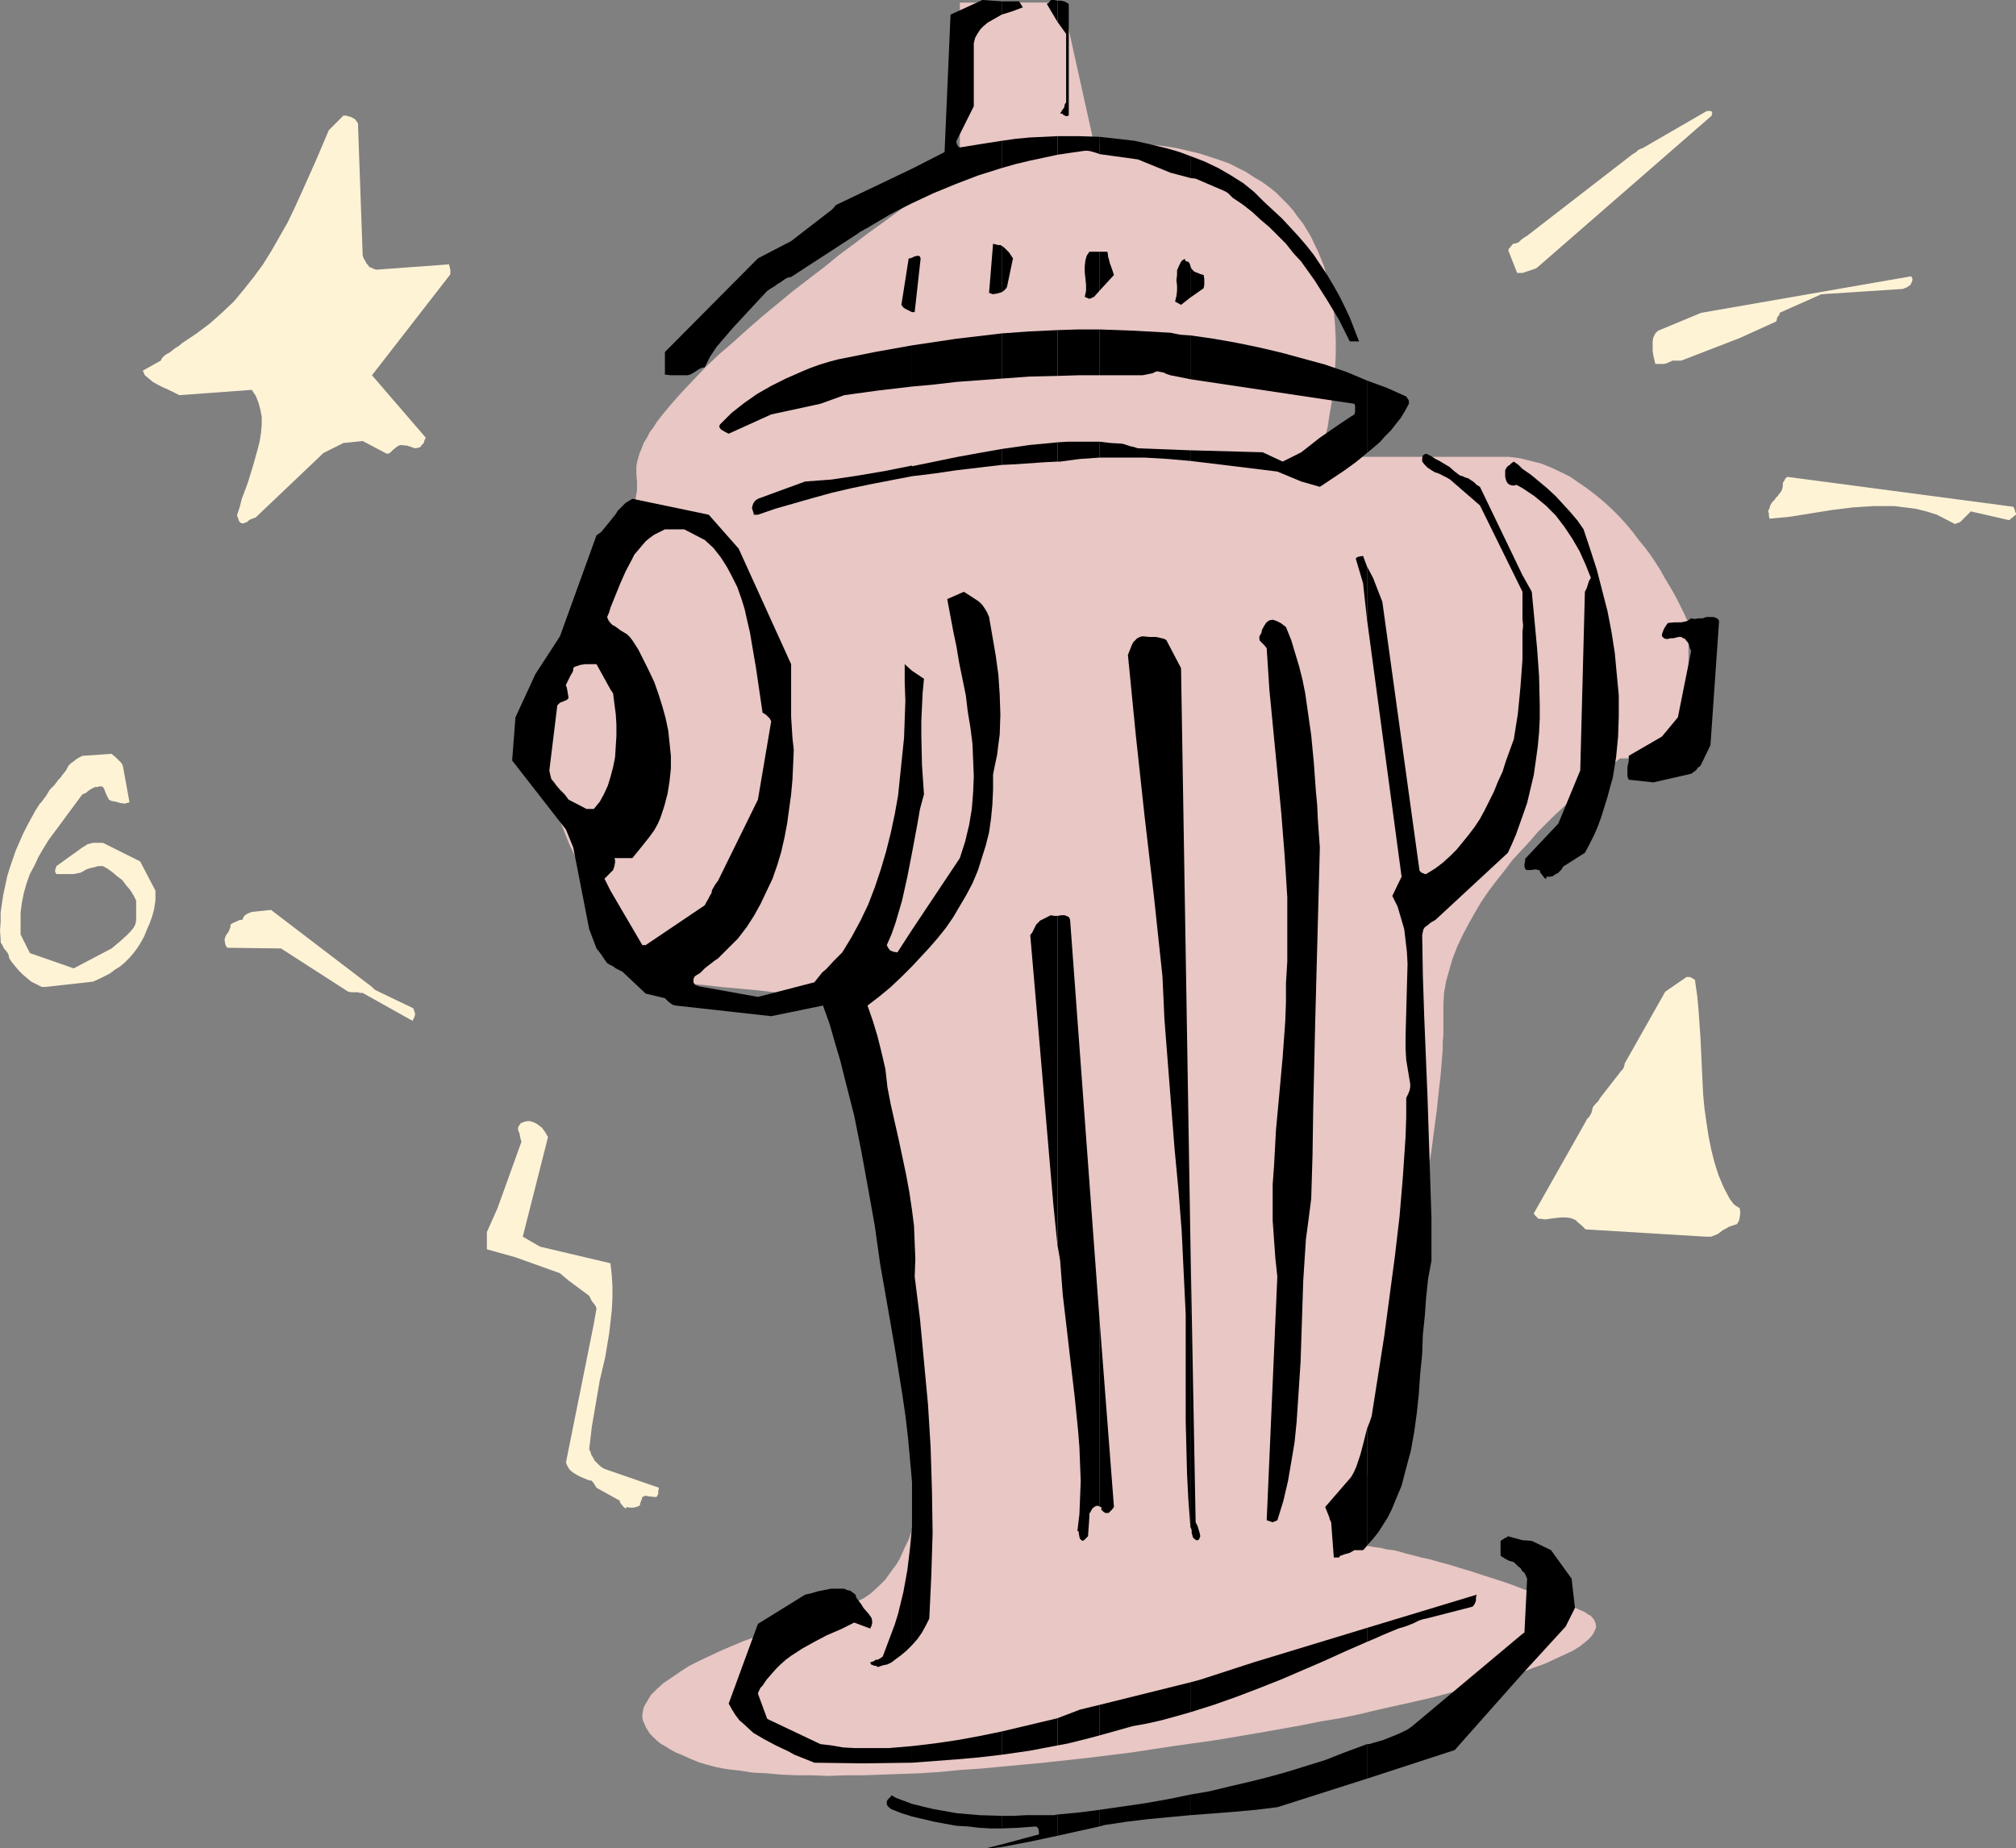 <?xml version="1.0" encoding="UTF-8" standalone="no"?>
<svg
   version="1.0"
   width="129.766mm"
   height="118.994mm"
   id="svg77"
   sodipodi:docname="Fire Hydrant 14.wmf"
   xmlns:inkscape="http://www.inkscape.org/namespaces/inkscape"
   xmlns:sodipodi="http://sodipodi.sourceforge.net/DTD/sodipodi-0.dtd"
   xmlns="http://www.w3.org/2000/svg"
   xmlns:svg="http://www.w3.org/2000/svg">
  <rect width="100%" height="100%" fill="#808080" stroke="none"/>
  <sodipodi:namedview
     id="namedview77"
     pagecolor="#ffffff"
     bordercolor="#000000"
     borderopacity="0.25"
     inkscape:showpageshadow="2"
     inkscape:pageopacity="0.0"
     inkscape:pagecheckerboard="0"
     inkscape:deskcolor="#d1d1d1"
     inkscape:document-units="mm" />
  <defs
     id="defs1">
    <pattern
       id="WMFhbasepattern"
       patternUnits="userSpaceOnUse"
       width="6"
       height="6"
       x="0"
       y="0" />
  </defs>
  <path
     style="fill:#fff3d6;fill-opacity:1;fill-rule:evenodd;stroke:none"
     d="m 414.988,300.904 h 1.293 l 0.808,-0.323 0.808,-0.323 1.293,-0.97 0.646,-0.323 0.808,-0.485 0.97,-0.323 0.97,-0.323 0.485,-0.808 0.162,-0.808 0.162,-1.131 -0.162,-1.131 -0.808,-0.485 -0.646,-0.485 -0.485,-0.646 -0.485,-0.646 -1.454,-2.747 -1.293,-3.07 -0.97,-3.07 -0.808,-3.232 -0.646,-3.232 -0.485,-3.232 -0.485,-3.394 -0.323,-3.394 -0.323,-6.787 -0.323,-6.949 -0.485,-6.949 -0.323,-3.394 -0.485,-3.394 v -0.323 l -0.162,-0.162 -0.485,-0.323 -0.646,-0.323 h -0.808 l -5.171,3.555 -9.858,17.453 -0.162,0.808 -0.323,0.646 -0.485,0.485 -0.485,0.646 -4.525,5.818 -0.485,0.808 -0.646,0.646 -0.646,0.808 -0.162,0.646 -0.162,0.646 -0.323,0.646 -0.323,0.485 -0.485,0.485 -0.323,0.646 -12.605,22.301 0.323,0.485 0.485,0.485 0.323,0.323 h 0.485 l 1.131,0.162 1.131,-0.162 1.293,-0.162 1.454,-0.162 h 1.131 l 1.293,0.162 1.131,0.485 0.646,0.646 0.808,0.646 0.97,0.97 z"
     id="path1" />
  <path
     style="fill:#fff3d6;fill-opacity:1;fill-rule:evenodd;stroke:none"
     d="m 411.11,293.632 0.162,-0.808 -4.202,-39.916 -6.949,10.827 -0.646,0.97 -0.485,0.646 -0.646,0.485 -13.251,19.715 5.171,2.586 10.504,2.262 6.141,2.424 3.717,1.131 z"
     id="path2" />
  <path
     style="fill:#fff3d6;fill-opacity:1;fill-rule:evenodd;stroke:none"
     d="m 100.515,248.06 0.323,-0.646 0.162,-0.646 -0.162,-0.646 -0.323,-0.808 -7.757,-3.717 -0.97,-0.485 -0.646,-0.323 -0.646,-0.646 -24.563,-18.746 -4.686,0.485 -0.808,0.323 -0.646,0.323 -0.485,0.485 -0.162,0.323 -0.162,0.485 h -0.646 l -0.646,0.323 -0.808,0.323 -0.808,0.485 v 0.485 l -0.162,0.485 -0.323,0.808 -0.485,0.646 -0.323,0.646 -0.162,0.646 0.162,0.97 0.162,0.485 0.323,0.485 13.09,0.162 16.322,10.504 0.808,0.162 h 0.808 0.808 l 0.485,0.162 H 88.234 l 12.12,6.787 z"
     id="path3" />
  <path
     style="fill:#fff3d6;fill-opacity:1;fill-rule:evenodd;stroke:none"
     d="m 10.989,240.141 11.635,-1.293 1.454,-0.646 1.293,-0.646 1.293,-0.646 1.293,-0.97 1.293,-0.808 1.131,-0.97 1.131,-1.131 0.97,-1.131 0.97,-1.293 0.808,-1.293 0.808,-1.454 0.646,-1.616 0.646,-1.454 0.646,-1.778 0.485,-1.778 0.323,-2.101 v -2.424 l -3.717,-7.111 -9.05,-4.525 h -2.424 l -0.646,0.162 -0.646,0.162 -0.485,0.323 -0.808,0.485 -6.302,4.525 -0.162,0.485 -0.162,0.485 v 0.485 l 0.323,0.485 h 4.202 l 0.808,-0.162 0.808,-0.162 0.646,-0.323 0.808,-0.485 0.97,-0.323 0.808,-0.162 1.131,-0.323 h 1.131 l 1.131,0.646 1.131,0.808 1.131,0.97 1.293,0.97 0.97,1.293 0.97,1.131 0.808,1.293 0.646,1.293 v 4.686 l -0.162,0.97 -0.485,0.97 -0.808,0.97 -0.808,0.808 -1.778,1.616 -0.97,0.808 -0.97,0.808 -9.211,4.848 -10.666,-3.717 -2.262,-4.525 v -2.747 -2.586 l 0.323,-2.424 0.485,-2.424 0.646,-2.262 0.808,-2.262 1.131,-2.101 0.97,-2.101 1.131,-1.939 1.293,-2.101 2.747,-3.717 5.494,-7.434 0.808,-0.323 0.808,-0.646 0.808,-0.485 0.646,-0.323 h 0.646 l 0.323,-0.162 h 0.485 0.162 l 0.323,0.162 0.323,0.485 0.162,0.485 0.323,0.808 0.323,0.646 0.323,0.646 0.646,0.323 0.97,0.162 1.131,0.323 1.131,0.162 0.485,-0.162 0.646,-0.162 -1.616,-8.888 -0.323,-0.646 -0.646,-0.646 -0.808,-0.808 -0.97,-0.808 -7.11,0.485 -0.646,0.323 -0.808,0.485 -0.808,0.646 -0.485,0.323 -0.646,0.646 -0.485,0.97 -0.485,0.646 -0.646,0.808 -0.323,0.485 -0.485,0.485 -0.97,1.293 -1.131,1.131 -0.485,0.808 -0.485,0.808 -0.646,0.808 -0.323,0.485 -0.485,0.485 -1.131,1.778 -0.97,1.778 -0.97,1.778 -0.97,1.939 -1.778,4.04 -1.454,4.202 -0.646,2.101 -0.485,2.262 -0.485,2.262 -0.323,2.101 -0.323,2.262 v 2.262 L 0,226.405 l 0.162,2.262 v 0.646 l 0.323,0.485 0.485,0.97 0.808,0.97 0.323,0.646 0.162,0.808 0.646,0.97 0.808,0.97 0.808,0.97 0.97,0.97 1.131,0.97 0.97,0.808 1.293,0.646 1.293,0.646 z"
     id="path4" />
  <path
     style="fill:#fff3d6;fill-opacity:1;fill-rule:evenodd;stroke:none"
     d="m 60.115,127.019 0.323,-0.323 0.485,-0.323 1.293,-0.485 16.483,-15.675 4.848,-2.424 4.686,-0.485 5.818,3.07 h 0.485 l 0.485,-0.323 0.646,-0.646 0.808,-0.646 0.485,-0.323 0.485,-0.162 1.616,0.162 0.97,0.323 0.97,0.323 0.808,-0.162 0.485,-0.162 0.162,-0.323 0.323,-0.323 0.323,-0.323 0.162,-0.646 0.323,-0.646 -13.09,-15.191 19.069,-24.564 v -0.323 -0.646 l -0.162,-0.808 -0.162,-0.646 -17.614,1.293 -0.646,-0.162 -0.646,-0.323 -0.485,-0.162 -0.323,-0.485 -0.323,-0.323 -0.323,-0.646 -0.323,-0.485 -0.323,-0.808 v 0 L 87.102,30.543 v -0.485 l -0.323,-0.485 -0.323,-0.485 -0.485,-0.323 -0.646,-0.323 -0.646,-0.162 -0.485,-0.162 h -0.646 l -3.555,3.555 -3.232,7.595 -3.394,7.595 -1.616,3.555 -1.778,3.717 -1.939,3.394 -1.939,3.394 -2.101,3.394 -2.262,3.07 -2.424,3.07 -2.424,2.909 -2.909,2.747 -2.909,2.586 -3.232,2.424 -3.394,2.262 -0.97,0.808 -0.808,0.485 -1.454,1.131 -0.646,0.323 -0.646,0.485 -0.485,0.485 -0.323,0.646 -4.363,2.424 0.485,1.131 0.97,0.808 0.97,0.808 1.131,0.646 1.293,0.646 1.454,0.646 2.586,1.293 17.614,-1.293 0.97,1.454 0.646,1.616 0.485,1.778 0.323,1.778 v 1.778 l -0.162,1.939 -0.323,2.101 -0.485,1.939 -1.131,4.04 -1.293,4.202 -1.454,3.878 -0.485,1.939 -0.646,1.939 v 0.323 l 0.162,0.323 0.323,0.97 0.323,0.323 0.323,0.162 h 0.485 l 0.323,-0.162 z"
     id="path5" />
  <path
     style="fill:#fff3d6;fill-opacity:1;fill-rule:evenodd;stroke:none"
     d="m 476.881,127.019 1.131,-1.131 0.646,-0.646 0.323,-0.323 0.485,-0.485 9.211,2.101 0.485,-0.162 v -0.162 l 0.162,-0.162 h 0.162 l 0.162,-0.162 0.323,-0.323 0.485,-0.323 v -0.323 l -0.162,-0.323 -0.162,-0.646 -0.323,-0.646 -54.944,-7.272 -0.485,0.323 -0.323,0.646 -0.323,0.485 v 0.808 l -0.162,0.646 -0.162,0.485 -0.485,0.646 -0.485,0.646 -0.485,0.485 -0.162,0.323 -0.646,0.646 -0.485,0.808 -0.162,0.646 -0.323,0.646 v 0.162 l 0.162,0.485 v 0.646 l 0.162,0.646 5.01,-0.485 5.01,-0.808 5.01,-0.808 5.171,-0.646 5.01,-0.323 h 2.586 2.586 l 2.586,0.323 2.586,0.323 2.586,0.646 2.586,0.808 4.363,2.262 z"
     id="path6" />
  <path
     style="fill:#fff3d6;fill-opacity:1;fill-rule:evenodd;stroke:none"
     d="m 65.933,116.031 15.19,-14.706 1.293,-0.485 1.293,-0.323 1.454,-0.162 h 1.293 l -2.101,-6.787 v -5.818 l 14.867,-15.837 -7.595,0.162 -4.525,-0.97 -1.131,-0.646 -0.97,-0.97 -0.485,-0.485 -0.485,-0.646 -0.323,-0.808 -0.162,-0.808 V 44.602 44.117 l -0.162,-0.323 -0.162,-0.323 v -0.162 l -0.485,-0.162 h -0.323 l -0.485,0.162 -0.323,0.323 -0.323,0.485 -0.162,0.485 -1.131,1.616 -0.97,1.778 -1.939,3.394 -1.454,3.394 -1.454,3.878 -0.162,0.97 -0.323,0.97 -0.485,0.646 -0.646,0.808 -1.131,1.454 -0.485,0.97 -0.485,1.131 v 3.555 0.646 l -0.162,0.646 -0.485,1.131 -0.808,1.131 -0.646,1.131 -0.323,0.323 -0.162,0.323 -0.646,0.323 h -0.808 -0.808 l -1.778,-0.162 -0.808,0.162 -0.808,0.323 -0.485,0.646 -0.323,0.808 -0.646,0.808 -0.646,0.808 -8.403,5.979 -5.656,3.555 17.453,1.454 h 0.323 0.485 l 1.131,0.162 0.97,0.485 0.485,0.162 0.323,0.485 0.646,0.808 0.485,0.97 0.485,1.131 0.323,1.454 -3.232,18.746 -0.162,0.646 -0.323,0.808 -0.323,0.646 -0.162,0.485 -0.323,0.485 z"
     id="path7" />
  <path
     style="fill:#fff3d6;fill-opacity:1;fill-rule:evenodd;stroke:none"
     d="m 404.323,88.558 h 0.485 l 0.646,-0.162 1.454,-0.646 h 2.101 l 14.221,-5.494 8.888,-4.04 0.162,-0.485 v -0.323 0 l 0.162,-0.162 v -0.162 l 0.323,-0.323 0.162,-0.323 v -0.323 l 10.181,-4.525 19.877,-1.293 0.323,-0.162 0.485,-0.162 0.485,-0.323 0.485,-0.323 0.323,-0.646 0.162,-0.485 v -0.485 l -0.323,-0.485 -51.066,8.888 -10.504,4.363 -0.646,0.646 -0.485,0.97 -0.162,0.97 v 1.131 1.131 l 0.162,1.131 0.485,2.101 z"
     id="path8" />
  <path
     style="fill:#fff3d6;fill-opacity:1;fill-rule:evenodd;stroke:none"
     d="m 370.387,66.419 1.454,-0.485 0.97,-0.323 0.485,-0.162 0.323,-0.162 0.323,-0.162 42.501,-37.007 v -0.323 l 0.162,-0.323 -0.162,-0.162 v -0.162 l -0.323,-0.162 h -0.323 -0.323 l -0.485,0.162 -15.352,8.888 -0.485,0.162 -0.646,0.323 -0.485,0.485 -0.808,0.485 -25.694,19.877 -0.808,0.485 -0.646,0.485 -0.646,0.646 -0.485,0.162 -0.646,0.162 v 0 h -0.162 l -0.323,0.323 -0.485,0.646 -0.323,0.323 v 0.485 l 2.101,5.333 z"
     id="path9" />
  <path
     style="fill:#e8c7c5;fill-opacity:1;fill-rule:evenodd;stroke:none"
     d="m 202,392.371 v 0 h -0.162 -0.323 l -0.323,0.162 -0.485,0.162 -0.485,0.162 -1.293,0.323 -1.616,0.485 -1.778,0.485 -2.101,0.808 -2.262,0.646 -2.424,0.808 -2.586,0.808 -2.586,1.131 -2.747,0.97 -5.333,2.262 -2.747,1.293 -2.424,1.131 -2.586,1.293 -2.262,1.454 -2.101,1.454 -1.939,1.293 -1.616,1.454 -1.454,1.454 -0.97,1.616 -0.485,0.808 -0.323,0.646 -0.162,0.808 -0.162,0.808 v 0.808 l 0.162,0.808 0.323,0.646 0.323,0.808 0.485,0.808 0.485,0.808 0.808,0.808 0.808,0.808 0.97,0.808 1.131,0.646 1.293,0.808 1.454,0.808 1.616,0.646 1.778,0.808 1.939,0.808 2.101,0.646 2.424,0.646 2.747,0.485 2.909,0.323 3.07,0.485 3.394,0.162 3.555,0.323 3.555,0.162 h 3.878 l 4.04,0.162 4.363,-0.162 h 4.202 l 4.525,-0.162 4.525,-0.162 4.686,-0.162 4.848,-0.323 5.01,-0.485 4.848,-0.323 5.171,-0.485 10.342,-0.97 10.342,-1.131 10.504,-1.293 10.666,-1.616 10.342,-1.454 10.504,-1.778 10.019,-1.778 4.848,-0.97 4.848,-0.808 4.686,-0.97 4.686,-1.131 4.363,-0.97 4.363,-0.97 4.202,-0.97 4.202,-1.131 3.878,-0.97 3.717,-0.97 3.555,-1.131 3.232,-0.97 3.232,-0.97 2.909,-1.131 2.747,-0.97 2.424,-1.131 2.101,-0.97 2.101,-0.97 1.616,-0.97 1.454,-1.131 1.131,-0.97 0.808,-0.97 0.485,-0.97 0.323,-0.808 -0.162,-0.97 -0.323,-0.808 -0.808,-0.97 -0.646,-0.323 -0.646,-0.485 -0.646,-0.323 -0.808,-0.323 -0.97,-0.485 -0.97,-0.323 -4.04,-1.454 -3.878,-1.454 -3.717,-1.293 -3.394,-1.293 -3.394,-1.131 -3.07,-0.97 -2.909,-0.97 -2.747,-0.808 -2.586,-0.808 -2.424,-0.646 -2.262,-0.646 -2.262,-0.485 -1.778,-0.485 -1.939,-0.485 -1.616,-0.485 -1.454,-0.323 -1.454,-0.162 -1.293,-0.323 -1.131,-0.162 -1.131,-0.162 -0.808,-0.162 h -0.97 l -1.293,-0.162 -0.485,-0.162 h -1.131 l -0.323,0.162 h -0.162 v -0.162 -0.162 l 0.162,-0.323 v -0.485 l 0.323,-0.646 0.162,-0.646 0.162,-0.97 0.162,-0.97 0.323,-1.131 0.162,-1.131 0.323,-1.293 0.485,-1.454 0.323,-1.454 0.323,-1.616 0.323,-1.778 0.485,-1.778 0.808,-3.717 0.97,-4.202 0.97,-4.363 0.97,-4.525 0.97,-4.848 1.131,-5.01 1.131,-5.333 0.97,-5.171 2.262,-10.827 1.939,-10.989 1.939,-10.666 0.97,-5.333 0.808,-5.01 0.646,-5.01 0.646,-4.848 0.485,-4.525 0.485,-4.363 0.323,-4.04 0.162,-1.778 v -1.778 l 0.162,-1.778 v -1.616 -1.616 -1.454 -2.747 l 0.162,-2.909 0.485,-2.747 0.808,-2.909 0.808,-2.747 1.131,-2.909 1.293,-2.747 1.454,-2.747 1.454,-2.586 1.616,-2.747 1.778,-2.586 1.939,-2.586 1.939,-2.424 1.939,-2.586 4.202,-4.525 1.939,-2.262 2.101,-2.101 1.939,-1.939 2.101,-1.939 1.778,-1.778 1.778,-1.616 1.778,-1.616 1.616,-1.293 1.454,-1.293 1.454,-1.131 1.131,-0.97 0.97,-0.808 0.808,-0.485 0.646,-0.646 0.323,-0.162 0.162,-0.162 h 16.645 v -32.967 l -0.162,-0.162 v -0.323 l -0.323,-0.485 -0.323,-0.808 -0.485,-0.97 -0.485,-0.97 -0.646,-1.293 -0.646,-1.293 -0.808,-1.454 -0.97,-1.616 -0.97,-1.616 -0.97,-1.778 -1.131,-1.778 -1.293,-1.939 -1.454,-1.939 -1.454,-1.778 -1.454,-1.939 -1.616,-1.939 -1.616,-1.778 -1.778,-1.778 -1.939,-1.778 -1.939,-1.616 -2.101,-1.616 -2.101,-1.454 -2.101,-1.454 -2.262,-1.131 -2.424,-1.131 -2.424,-0.97 -2.586,-0.646 -2.586,-0.646 -2.586,-0.323 h -2.747 -43.309 v -0.162 l 0.162,-0.162 v -0.323 l 0.162,-0.323 0.162,-0.485 0.162,-0.646 0.162,-0.646 0.162,-0.646 0.485,-1.939 0.485,-2.101 0.323,-2.262 0.485,-2.747 0.485,-2.909 0.323,-2.909 0.162,-3.394 0.162,-3.232 v -3.555 l -0.162,-3.555 -0.323,-3.555 -0.646,-3.717 -0.808,-3.717 -0.97,-3.555 -1.454,-3.555 -0.808,-1.616 -0.808,-1.778 -0.97,-1.616 -0.97,-1.616 -1.293,-1.616 -1.131,-1.616 -1.293,-1.454 -1.454,-1.454 -1.454,-1.454 -1.616,-1.293 -1.778,-1.293 -1.939,-1.131 -1.939,-1.293 -1.939,-0.97 -2.262,-1.131 -2.262,-0.808 -2.424,-0.808 -2.586,-0.808 -2.747,-0.646 -2.747,-0.646 -3.07,-0.485 -3.07,-0.323 -3.232,-0.162 -3.394,-0.323 h -3.555 l -3.717,0.162 -7.595,-34.26 H 233.512 V 41.047 h -0.162 l -0.162,0.162 -0.323,0.162 -0.323,0.162 -0.485,0.485 -0.646,0.323 -0.646,0.485 -0.808,0.485 -0.97,0.646 -0.808,0.646 -1.131,0.808 -1.131,0.808 -1.131,0.808 -1.293,0.97 -2.747,1.778 -3.07,2.262 -3.07,2.262 -3.394,2.424 -3.394,2.586 -3.717,2.747 -3.555,2.909 -7.595,5.818 -7.434,6.141 -3.717,3.232 -3.394,3.07 -3.555,3.07 -3.232,3.07 -2.909,3.07 -2.909,3.07 -2.586,2.909 -2.262,2.747 -1.131,1.454 -0.808,1.293 -0.97,1.293 -0.646,1.293 -0.808,1.293 -0.485,1.293 -0.485,1.131 -0.323,1.131 -0.323,1.131 -0.162,0.97 v 0.97 0.97 l 0.162,1.939 v 1.939 l -0.323,1.939 -0.323,1.939 -0.646,2.101 -0.808,2.101 -0.808,2.101 -1.131,2.101 -0.97,2.101 -1.293,2.262 -2.424,4.363 -2.747,4.686 -2.747,4.686 -2.747,4.848 -2.424,4.848 -1.131,2.586 -0.97,2.424 -0.808,2.586 -0.646,2.586 -0.646,2.424 -0.485,2.586 -0.162,2.586 -0.162,2.747 0.162,2.586 0.485,2.586 0.485,2.747 0.97,2.586 1.778,5.171 2.101,5.01 1.939,4.848 2.101,4.363 1.939,4.363 1.939,3.878 1.939,3.717 0.808,1.616 0.97,1.616 0.808,1.616 0.808,1.454 0.808,1.293 0.808,1.293 0.646,1.131 0.646,1.131 0.646,0.97 0.485,0.97 0.646,0.808 0.323,0.646 0.485,0.646 0.323,0.485 0.323,0.323 0.162,0.323 0.162,0.162 v 0 h 0.162 l 0.323,0.162 h 0.646 l 0.97,0.162 h 0.97 l 1.293,0.162 1.293,0.162 1.616,0.162 1.778,0.162 1.778,0.162 4.04,0.323 4.202,0.485 8.888,0.808 4.202,0.485 4.04,0.323 1.939,0.323 1.616,0.162 1.616,0.162 1.454,0.162 h 1.293 l 1.131,0.162 h 0.808 l 0.646,0.162 h 0.323 0.162 v 0.162 l 0.162,0.162 v 0.323 l 0.162,0.485 0.162,0.646 0.162,0.808 0.162,0.808 0.323,1.131 0.162,0.97 0.646,2.586 0.485,1.454 0.323,1.616 0.323,1.616 0.485,1.778 0.323,1.778 0.97,3.878 0.97,4.202 0.97,4.363 0.97,4.686 1.131,5.01 0.97,5.01 1.131,5.171 0.97,5.333 2.101,10.666 1.939,10.827 0.808,5.333 0.808,5.171 0.808,5.01 0.646,5.01 0.485,4.686 0.323,4.525 0.323,4.202 0.162,2.101 v 1.939 3.555 1.616 1.616 l -0.162,1.454 -0.162,1.454 -0.323,1.293 -0.162,1.131 -0.646,2.101 -0.646,2.101 -0.646,1.939 -0.808,1.616 -0.808,1.778 -0.646,1.454 -0.808,1.293 -0.97,1.293 -1.616,2.262 -1.778,1.778 -1.778,1.616 -1.616,1.131 -1.616,0.808 -1.616,0.808 -1.454,0.485 -1.131,0.485 -0.97,0.323 -0.808,0.162 -0.485,0.162 z"
     id="path10" />
  <path
     style="fill:#000000;fill-opacity:1;fill-rule:evenodd;stroke:none"
     d="m 370.387,397.542 v 9.696 l 10.504,-11.474 2.262,-4.525 -0.808,-7.111 -5.01,-6.949 -4.686,-2.262 -2.262,-0.162 v 7.595 l 0.485,0.323 0.162,0.323 0.485,1.131 -0.646,13.09 z"
     id="path11" />
  <path
     style="fill:#000000;fill-opacity:1;fill-rule:evenodd;stroke:none"
     d="m 370.387,153.684 v 44.925 l 1.131,-3.232 0.808,-3.394 0.808,-3.394 0.485,-3.394 0.485,-3.555 0.323,-3.394 0.162,-3.394 v -3.394 l -0.162,-6.949 -0.485,-6.787 -0.646,-6.949 -0.646,-6.787 -2.262,-4.04 v 10.666 l 0.162,1.616 z"
     id="path12" />
  <path
     style="fill:#000000;fill-opacity:1;fill-rule:evenodd;stroke:none"
     d="m 370.387,114.091 v 4.686 l 1.454,0.97 1.454,0.97 2.747,2.262 2.424,2.424 2.101,2.747 1.939,2.909 1.778,3.07 1.454,3.232 1.293,3.232 -0.485,0.808 -0.485,1.616 -0.485,0.97 -1.131,43.471 -5.333,12.928 -7.918,8.403 v 0 l -0.162,0.162 v 0.646 l -0.162,0.646 v 0.646 l 0.162,0.485 0.323,0.323 h 0.485 0.485 l 1.293,-0.162 0.646,0.162 0.485,0.162 -0.162,0.162 v 0 l 0.162,0.323 0.646,0.808 0.323,0.485 0.323,0.162 h 0.162 v -0.485 h 0.485 0.485 l 0.646,-0.162 0.646,-0.485 0.485,-0.162 0.485,-0.485 0.485,-0.485 0.323,-0.646 5.333,-3.394 1.131,-2.101 1.131,-2.262 0.97,-2.262 0.808,-2.262 1.454,-4.686 0.646,-2.424 0.646,-2.262 0.808,-5.01 0.485,-5.01 0.162,-5.01 v -5.01 l -0.485,-5.171 -0.485,-5.171 -0.808,-5.171 -0.97,-5.01 -1.293,-5.01 -1.293,-5.01 -1.616,-5.01 -1.616,-4.848 -1.454,-2.101 -1.778,-2.101 -1.778,-1.939 -1.778,-1.939 -2.101,-1.939 -1.939,-1.616 -1.939,-1.616 z"
     id="path13" />
  <path
     style="fill:#000000;fill-opacity:1;fill-rule:evenodd;stroke:none"
     d="m 402.222,190.368 9.211,-2.101 1.131,-0.808 0.485,-0.646 0.646,-0.485 2.424,-5.01 2.101,-30.22 -0.162,-0.323 -0.323,-0.323 -0.808,-0.323 h -0.808 -0.97 l -0.97,0.323 h -0.97 l -0.97,0.162 -0.808,-0.162 -0.485,0.323 -0.485,0.323 -0.646,0.162 -0.808,0.162 h -1.616 l -1.616,0.162 -0.485,0.646 -0.485,0.808 -0.323,0.808 -0.162,0.485 v 0.485 l 0.485,0.485 0.485,0.162 h 0.485 l 0.646,-0.162 h 0.646 l 0.646,-0.162 0.646,-0.162 h 0.646 l 0.485,0.323 0.485,0.162 0.162,0.323 0.323,0.323 0.323,0.485 0.162,0.485 0.162,0.646 0.323,0.646 -3.232,16.16 -3.878,4.686 -8.08,4.686 v 1.293 l -0.323,1.454 v 1.454 0.808 l 0.323,0.808 z"
     id="path14" />
  <path
     style="fill:#000000;fill-opacity:1;fill-rule:evenodd;stroke:none"
     d="m 370.387,118.778 v -4.686 l -0.97,-0.97 -1.131,-0.808 -0.485,0.323 -0.162,0.162 h -0.162 v 0.162 l -0.162,0.162 -0.323,0.162 -0.485,0.485 -0.323,0.646 v 0.808 0.808 l 0.162,0.646 0.162,0.485 0.323,0.485 0.485,0.323 0.646,0.162 h 0.485 l 0.485,-0.162 z"
     id="path15" />
  <path
     style="fill:#000000;fill-opacity:1;fill-rule:evenodd;stroke:none"
     d="m 370.387,150.613 v -10.666 l -10.342,-21.493 -0.808,-0.485 -0.646,-0.646 -0.97,-0.646 -0.485,-0.323 -0.646,-0.162 -0.646,-0.323 -0.646,-0.162 -0.646,-0.485 -0.646,-0.485 -1.293,-1.131 -1.616,-0.97 -0.808,-0.485 -0.97,-0.485 -0.97,-0.646 -1.293,-0.646 -0.323,0.162 h -0.162 l -0.323,0.323 -0.162,0.646 v 0.808 l 0.646,0.808 0.646,0.646 0.97,0.646 0.808,0.485 0.97,0.323 1.939,0.97 0.808,0.485 7.272,6.302 10.342,21.008 z"
     id="path16" />
  <path
     style="fill:#000000;fill-opacity:1;fill-rule:evenodd;stroke:none"
     d="m 370.387,198.609 v -44.925 6.787 l -0.485,6.626 -0.323,3.394 -0.323,3.232 -0.97,6.141 -1.939,5.333 -0.808,2.586 -1.131,2.424 -0.97,2.424 -1.131,2.262 -1.131,2.262 -1.131,2.101 -1.293,1.939 -1.454,1.939 -1.454,1.778 -1.454,1.778 -1.616,1.616 -1.778,1.616 -1.939,1.454 -2.101,1.293 h -0.323 l -0.323,-0.162 -0.485,-0.162 -0.485,-0.485 -9.05,-65.449 -2.262,-5.818 -1.454,-2.747 v 12.928 l 8.403,62.54 -2.262,4.686 1.293,2.586 0.808,2.747 0.808,2.747 0.323,2.747 0.323,2.747 0.162,2.909 -0.162,5.818 -0.162,5.979 -0.162,5.818 v 3.07 l 0.162,2.747 0.485,2.909 0.485,2.909 v 0.808 l -0.162,0.808 -0.323,0.808 -0.485,0.97 v 4.686 l -0.162,4.848 -0.646,9.535 -0.808,9.696 -1.131,9.696 -1.293,9.696 -1.293,9.696 -3.07,19.554 -0.485,1.454 -0.646,1.616 v 28.442 l 1.454,-1.616 1.293,-1.616 1.131,-1.778 1.131,-1.778 0.97,-1.939 1.616,-3.878 0.808,-1.939 1.131,-4.363 1.131,-4.202 0.808,-4.525 0.646,-4.686 0.485,-4.686 0.323,-4.686 0.485,-4.848 0.162,-4.686 0.485,-4.686 0.323,-4.525 0.485,-4.525 0.808,-4.363 v -10.181 l -0.323,-10.019 -0.323,-9.858 -0.323,-9.858 -0.808,-19.715 -0.323,-9.858 -0.162,-9.696 0.162,-0.808 0.162,-0.646 0.323,-0.485 0.485,-0.323 0.97,-0.808 1.131,-0.646 17.614,-16.322 0.97,-2.101 0.97,-2.262 z"
     id="path17" />
  <path
     style="fill:#000000;fill-opacity:1;fill-rule:evenodd;stroke:none"
     d="m 370.387,382.351 v -7.595 l -3.555,-0.97 -0.323,0.323 h -0.162 l -0.323,0.162 -0.162,0.162 -0.323,0.162 -0.485,0.323 v 3.394 0.162 l 0.323,0.323 0.323,0.162 0.485,0.323 0.97,0.485 1.131,0.323 0.485,0.485 0.485,0.485 0.646,0.485 z"
     id="path18" />
  <path
     style="fill:#000000;fill-opacity:1;fill-rule:evenodd;stroke:none"
     d="m 370.387,407.238 v -9.696 l -25.856,21.655 -0.97,0.808 -1.131,0.808 -1.293,0.646 -1.454,0.646 -1.616,0.646 -1.616,0.646 -3.394,0.97 h -0.485 v 8.403 l 21.331,-6.949 z"
     id="path19" />
  <path
     style="fill:#000000;fill-opacity:1;fill-rule:evenodd;stroke:none"
     d="m 332.572,396.087 v 3.394 l 1.939,-0.808 1.778,-0.808 1.939,-0.808 1.939,-0.808 1.131,-0.323 0.97,-0.323 1.616,-0.646 0.646,-0.323 0.646,-0.323 0.97,-0.323 0.808,-0.162 11.312,-2.909 0.485,-0.646 0.323,-0.808 v -0.808 l 0.162,-0.646 z"
     id="path20" />
  <path
     style="fill:#000000;fill-opacity:1;fill-rule:evenodd;stroke:none"
     d="m 332.572,92.598 v 17.615 l 3.07,-2.586 1.293,-1.454 1.454,-1.454 1.131,-1.454 1.293,-1.616 0.97,-1.616 0.97,-1.778 v -0.323 -0.485 l -0.323,-0.485 -0.323,-0.485 -4.686,-2.101 z"
     id="path21" />
  <path
     style="fill:#000000;fill-opacity:1;fill-rule:evenodd;stroke:none"
     d="M 332.572,110.213 V 92.598 l -5.01,-2.101 -5.171,-1.778 -5.333,-1.454 -5.333,-1.454 -5.494,-1.293 -5.494,-1.131 -5.494,-0.97 -5.656,-0.808 v 0 10.666 l 39.915,5.979 0.162,0.485 v 0.808 0.646 l -0.162,0.646 -0.808,0.485 -0.97,0.646 -0.97,0.646 -0.97,0.646 -4.686,3.232 -4.525,3.555 -4.525,2.262 -4.848,-2.262 -17.614,-0.485 v 2.586 l 10.666,1.293 10.504,1.293 v 0 l 5.818,2.424 4.525,1.293 2.909,-1.939 2.909,-1.939 2.909,-2.101 z"
     id="path22" />
  <path
     style="fill:#000000;fill-opacity:1;fill-rule:evenodd;stroke:none"
     d="m 332.572,150.775 v -12.928 l -0.97,-2.586 -0.97,0.162 -0.485,0.162 -0.323,0.323 1.778,5.979 z"
     id="path23" />
  <path
     style="fill:#000000;fill-opacity:1;fill-rule:evenodd;stroke:none"
     d="m 332.572,376.049 v -28.442 l -0.808,3.232 -0.808,3.07 -0.97,2.909 -0.646,1.454 -0.646,1.131 -6.302,7.272 0.323,0.808 0.323,0.808 0.323,0.808 0.162,0.646 0.162,0.323 0.162,0.323 0.646,8.565 h 1.293 l 0.162,-0.323 0.323,-0.162 0.97,-0.323 1.131,-0.323 1.131,-0.646 h 2.101 l 0.485,-0.485 z"
     id="path24" />
  <path
     style="fill:#000000;fill-opacity:1;fill-rule:evenodd;stroke:none"
     d="m 332.572,399.481 v -3.394 l -27.634,8.403 -12.928,4.202 -2.424,0.646 v 7.272 l 5.656,-1.778 5.494,-1.939 5.494,-2.101 5.333,-2.101 10.504,-4.525 5.333,-2.424 z"
     id="path25" />
  <path
     style="fill:#000000;fill-opacity:1;fill-rule:evenodd;stroke:none"
     d="m 332.572,432.771 v -8.403 l -5.656,2.101 -4.525,1.778 -9.373,2.909 -4.686,1.293 -4.525,1.131 -4.848,1.131 -4.686,1.131 -4.686,0.808 v 5.01 l 10.504,-0.808 5.333,-0.485 5.333,-0.646 z"
     id="path26" />
  <path
     style="fill:#000000;fill-opacity:1;fill-rule:evenodd;stroke:none"
     d="m 289.587,301.065 v 70.459 l 0.162,0.323 0.162,0.485 v 0.646 l 0.323,1.131 0.323,0.323 0.485,0.323 h 0.323 l 0.323,-0.162 0.323,-0.808 -0.162,-0.808 -0.485,-1.616 -0.485,-0.97 z"
     id="path27" />
  <path
     style="fill:#000000;fill-opacity:1;fill-rule:evenodd;stroke:none"
     d="m 289.587,64.641 v 7.757 l 3.232,-2.262 0.162,-0.808 v -0.646 -0.808 l -0.162,-0.97 -0.646,-0.162 -0.808,-0.323 -0.808,-0.323 -0.323,-0.323 -0.323,-0.323 -0.162,-0.323 z"
     id="path28" />
  <path
     style="fill:#000000;fill-opacity:1;fill-rule:evenodd;stroke:none"
     d="m 289.587,37.977 v 5.333 l 1.293,0.162 6.787,2.909 0.646,0.323 0.485,0.323 0.485,0.485 0.646,0.646 2.424,1.616 2.262,1.778 2.101,1.939 2.101,1.778 4.04,4.04 1.778,2.262 1.939,2.101 3.232,4.525 3.07,4.848 2.909,4.848 2.586,5.171 h 2.262 l -1.131,-2.909 -1.131,-2.909 -1.293,-2.747 -1.293,-2.586 -1.454,-2.586 -1.454,-2.424 -1.616,-2.424 -1.616,-2.424 -1.778,-2.262 -1.939,-2.262 -1.939,-2.101 -2.101,-2.262 -2.262,-2.101 -2.262,-2.101 -2.262,-2.262 -2.586,-2.101 -3.07,-1.939 -3.07,-1.778 -3.394,-1.616 z"
     id="path29" />
  <path
     style="fill:#000000;fill-opacity:1;fill-rule:evenodd;stroke:none"
     d="m 309.625,370.393 1.131,-0.485 1.454,-4.686 1.131,-4.848 0.808,-4.686 0.808,-4.848 0.485,-4.848 0.323,-4.848 0.646,-9.858 0.323,-9.858 0.323,-9.858 0.323,-5.01 0.323,-5.01 0.646,-4.848 0.646,-5.01 0.323,-10.827 0.162,-10.827 0.485,-21.332 1.131,-42.501 -0.485,-6.787 -0.162,-3.555 -0.323,-3.394 -0.485,-6.787 -0.646,-6.787 -0.97,-6.787 -0.485,-3.394 -0.646,-3.232 -0.808,-3.232 -0.97,-3.232 -0.97,-3.232 -1.293,-3.232 -0.646,-0.485 -0.646,-0.485 -0.97,-0.485 -0.97,-0.323 -0.808,0.162 -0.485,0.323 -0.323,0.323 -0.323,0.485 -0.646,1.131 -0.162,0.808 -0.485,0.808 v 0.485 0.323 l 0.162,0.323 0.323,0.323 0.323,0.323 0.323,0.323 0.646,0.808 0.646,10.019 0.97,10.019 0.97,10.019 0.97,10.181 0.808,10.181 0.323,5.01 0.323,5.171 v 5.171 5.171 5.333 l -0.323,5.171 v 4.686 l -0.162,4.525 -0.646,8.888 -0.808,8.888 -0.808,8.727 -0.485,8.888 -0.323,4.363 v 4.363 4.525 l 0.323,4.525 0.323,4.525 0.485,4.525 -2.586,59.308 z"
     id="path30" />
  <path
     style="fill:#000000;fill-opacity:1;fill-rule:evenodd;stroke:none"
     d="m 289.587,43.309 v -5.333 l -2.586,-0.97 -2.747,-0.808 -2.586,-0.646 -2.747,-0.646 -2.909,-0.646 -2.747,-0.323 -5.818,-0.646 v 4.202 l 9.373,1.293 7.918,3.232 z"
     id="path31" />
  <path
     style="fill:#000000;fill-opacity:1;fill-rule:evenodd;stroke:none"
     d="m 289.587,72.398 v -7.757 l -0.162,-0.485 -0.323,-0.485 h -0.323 l -0.323,-0.162 -0.162,-0.323 v -0.162 h -0.162 l -0.485,0.323 -0.323,0.323 -0.485,0.97 -0.485,1.131 v 1.131 l -0.162,1.293 0.162,1.293 v 1.293 l -0.162,1.293 -0.323,1.293 1.454,0.808 z"
     id="path32" />
  <path
     style="fill:#000000;fill-opacity:1;fill-rule:evenodd;stroke:none"
     d="m 289.587,92.275 v -10.666 0 l -2.424,-0.162 -2.424,-0.485 -8.565,-0.485 -8.726,-0.323 v 11.151 0 h 5.333 2.586 2.586 l 1.616,-0.323 0.808,-0.162 0.646,-0.323 0.485,-0.162 0.808,0.162 0.808,0.162 0.646,0.323 0.97,0.323 v 0 z"
     id="path33" />
  <path
     style="fill:#000000;fill-opacity:1;fill-rule:evenodd;stroke:none"
     d="m 289.587,112.152 v -2.586 l -12.766,-0.485 -0.97,-0.323 -0.808,-0.162 -0.97,-0.323 -0.485,-0.162 -0.646,-0.162 -2.747,-0.162 -2.747,-0.323 v 3.878 h 5.656 5.494 l 5.494,0.323 z"
     id="path34" />
  <path
     style="fill:#000000;fill-opacity:1;fill-rule:evenodd;stroke:none"
     d="m 289.587,371.524 v -70.459 l -2.262,-138.493 -3.555,-6.787 -0.485,-0.323 -0.646,-0.162 -0.646,-0.162 -0.808,-0.162 h -1.616 l -1.616,-0.162 -0.646,0.162 -0.646,0.323 -0.485,0.485 -0.485,0.485 -0.323,0.646 -0.323,0.808 -0.646,1.616 1.939,19.715 2.101,19.392 2.262,19.392 2.101,19.715 0.485,10.504 0.808,10.343 1.616,20.685 0.97,10.343 0.808,10.181 0.485,10.181 0.485,10.019 v 13.251 12.767 l 0.162,6.302 0.162,6.464 0.323,6.302 0.485,6.464 z"
     id="path35" />
  <path
     style="fill:#000000;fill-opacity:1;fill-rule:evenodd;stroke:none"
     d="m 289.587,416.611 v -7.272 l -22.139,5.494 v 7.434 l 4.04,-1.131 4.04,-1.131 3.555,-0.646 3.555,-0.808 3.555,-0.97 z"
     id="path36" />
  <path
     style="fill:#000000;fill-opacity:1;fill-rule:evenodd;stroke:none"
     d="m 289.587,441.659 v -5.01 l -5.494,1.131 -5.494,0.97 -11.15,1.616 v 4.04 l 0.646,-0.162 0.485,-0.162 5.333,-0.808 5.333,-0.646 5.171,-0.485 z"
     id="path37" />
  <path
     style="fill:#000000;fill-opacity:1;fill-rule:evenodd;stroke:none"
     d="m 267.448,320.457 v 46.057 l 0.323,0.162 h 0.162 v 0.646 l 0.485,0.485 0.485,0.323 h 0.808 v 0 l 0.323,-0.323 0.485,-0.485 0.485,-0.646 z"
     id="path38" />
  <path
     style="fill:#000000;fill-opacity:1;fill-rule:evenodd;stroke:none"
     d="m 267.448,61.247 v 9.535 l 3.555,-3.878 -0.323,-0.97 -0.323,-0.97 -0.323,-0.808 -0.162,-0.646 -0.162,-0.646 v 0 l -0.162,-0.485 v -0.485 l -0.162,-0.646 z"
     id="path39" />
  <path
     style="fill:#000000;fill-opacity:1;fill-rule:evenodd;stroke:none"
     d="m 267.448,37.492 v -4.202 l -5.01,-0.162 h -5.171 v 4.525 l 3.232,-0.485 3.394,-0.485 h 0.808 l 0.808,0.162 1.616,0.485 v 0 z"
     id="path40" />
  <path
     style="fill:#000000;fill-opacity:1;fill-rule:evenodd;stroke:none"
     d="m 267.448,70.782 v -9.535 h -2.424 l -0.323,0.485 -0.323,0.485 -0.323,1.131 -0.162,1.454 v 1.454 l 0.162,1.454 0.162,1.616 v 1.454 l -0.323,1.454 1.131,0.485 1.131,-0.485 z"
     id="path41" />
  <path
     style="fill:#000000;fill-opacity:1;fill-rule:evenodd;stroke:none"
     d="M 267.448,91.305 V 80.155 h -5.01 l -5.171,0.162 V 91.467 l 5.171,-0.162 z"
     id="path42" />
  <path
     style="fill:#000000;fill-opacity:1;fill-rule:evenodd;stroke:none"
     d="m 267.448,111.344 v -3.878 h -5.01 -2.586 l -2.586,0.162 v 4.686 h 0.323 0.323 l 4.848,-0.646 z"
     id="path43" />
  <path
     style="fill:#000000;fill-opacity:1;fill-rule:evenodd;stroke:none"
     d="M 267.448,366.514 V 320.457 l -7.11,-96.638 -0.162,-0.485 -0.323,-0.323 -0.485,-0.162 -0.323,-0.162 h -0.808 l -0.97,0.162 v 80.155 l 0.323,1.778 0.323,1.939 0.646,8.403 0.97,8.242 0.97,8.403 0.97,8.242 0.808,8.08 0.323,4.04 0.162,4.202 0.162,4.04 -0.162,4.04 -0.162,4.04 -0.485,4.04 0.323,0.162 v 0.323 l 0.162,0.97 0.162,0.485 0.323,0.323 0.323,0.162 0.323,-0.162 0.162,-0.162 0.808,-0.808 0.323,-4.686 v 0.162 -0.485 -0.485 l 0.323,-0.485 0.323,-0.646 0.323,-0.323 0.485,-0.323 0.485,-0.162 z"
     id="path44" />
  <path
     style="fill:#000000;fill-opacity:1;fill-rule:evenodd;stroke:none"
     d="m 267.448,422.267 v -7.434 l -4.686,1.131 -5.494,2.101 v 6.626 l 2.586,-0.485 2.586,-0.646 2.586,-0.646 z"
     id="path45" />
  <path
     style="fill:#000000;fill-opacity:1;fill-rule:evenodd;stroke:none"
     d="m 267.448,444.407 v -4.04 l -5.01,0.646 -5.171,0.485 v 5.171 z"
     id="path46" />
  <path
     style="fill:#000000;fill-opacity:1;fill-rule:evenodd;stroke:none"
     d="M 257.267,0.162 V 5.333 l 2.101,2.909 V 24.887 l -0.323,0.485 -0.162,0.808 -0.485,0.646 -0.485,0.808 h 0.485 l 0.323,0.323 0.323,0.162 0.323,0.162 0.646,-0.162 V 0.97 l -0.485,-0.323 -0.646,-0.323 -0.808,-0.162 z"
     id="path47" />
  <path
     style="fill:#000000;fill-opacity:1;fill-rule:evenodd;stroke:none"
     d="M 257.267,5.333 V 0.162 L 256.459,0 h -0.808 l -0.485,0.646 -0.323,0.162 -0.162,0.162 z"
     id="path48" />
  <path
     style="fill:#000000;fill-opacity:1;fill-rule:evenodd;stroke:none"
     d="m 257.267,37.653 v -4.525 l -3.394,0.162 -3.394,0.162 -3.394,0.323 -3.394,0.485 v 6.626 l 3.394,-0.97 3.394,-0.808 z"
     id="path49" />
  <path
     style="fill:#000000;fill-opacity:1;fill-rule:evenodd;stroke:none"
     d="M 257.267,91.467 V 80.316 l -6.787,0.323 -6.787,0.485 V 92.113 l 6.787,-0.485 z"
     id="path50" />
  <path
     style="fill:#000000;fill-opacity:1;fill-rule:evenodd;stroke:none"
     d="m 257.267,112.314 v -4.686 l -6.787,0.646 -3.394,0.485 -3.394,0.485 v 0 3.878 l 3.394,-0.162 6.949,-0.485 z"
     id="path51" />
  <path
     style="fill:#000000;fill-opacity:1;fill-rule:evenodd;stroke:none"
     d="m 257.267,303.004 v -80.155 h -0.808 l -0.808,-0.162 -0.646,0.323 -0.97,0.485 -0.97,0.485 -0.485,0.485 -0.485,0.485 -0.323,0.646 -0.646,1.293 -0.485,0.646 1.616,18.746 1.616,18.907 1.616,18.907 0.808,9.373 z"
     id="path52" />
  <path
     style="fill:#000000;fill-opacity:1;fill-rule:evenodd;stroke:none"
     d="m 257.267,424.691 v -6.626 l -0.646,0.162 -12.928,3.07 v 5.656 l 6.787,-0.97 3.394,-0.646 z"
     id="path53" />
  <path
     style="fill:#000000;fill-opacity:1;fill-rule:evenodd;stroke:none"
     d="m 257.267,446.669 v -5.171 l -0.808,0.162 h -0.808 -5.979 l -3.07,0.162 h -2.909 v 3.07 l 4.04,-0.162 4.363,-0.323 0.162,0.162 0.323,0.323 0.162,0.646 v 0.808 l -9.05,2.424 v 0.485 0.162 l 6.787,-1.293 z"
     id="path54" />
  <path
     style="fill:#000000;fill-opacity:1;fill-rule:evenodd;stroke:none"
     d="m 243.693,59.793 v 11.312 l 0.646,-0.485 0.323,-0.323 0.323,-0.485 1.454,-6.949 -0.97,-1.454 -0.323,-0.323 -0.323,-0.323 -0.485,-0.485 z"
     id="path55" />
  <path
     style="fill:#000000;fill-opacity:1;fill-rule:evenodd;stroke:none"
     d="M 243.693,0.323 V 3.555 l 2.586,-0.808 2.586,-0.97 -0.162,-0.162 -0.162,-0.323 -0.646,-0.97 z"
     id="path56" />
  <path
     style="fill:#000000;fill-opacity:1;fill-rule:evenodd;stroke:none"
     d="M 243.693,3.555 V 0.323 L 239.006,0 l -7.757,3.555 -1.454,33.452 -7.918,4.04 v 8.403 l 5.171,-2.424 5.494,-2.262 5.494,-2.101 5.656,-1.778 v -6.626 l -5.171,0.808 -5.01,0.808 -0.323,-0.162 -0.323,-0.485 -0.162,-0.485 v -0.485 l 4.202,-8.403 V 10.504 l 0.323,-1.293 0.646,-1.131 0.646,-0.97 0.808,-0.808 0.97,-0.808 1.131,-0.646 z"
     id="path57" />
  <path
     style="fill:#000000;fill-opacity:1;fill-rule:evenodd;stroke:none"
     d="M 243.693,71.105 V 59.793 l -0.323,-0.162 h -0.485 l -1.293,-0.323 -0.97,11.959 0.97,0.323 0.97,-0.162 z"
     id="path58" />
  <path
     style="fill:#000000;fill-opacity:1;fill-rule:evenodd;stroke:none"
     d="M 243.693,92.113 V 81.124 l -5.494,0.646 -5.494,0.646 -10.827,1.616 v 10.019 0 l 5.333,-0.485 5.494,-0.646 z"
     id="path59" />
  <path
     style="fill:#000000;fill-opacity:1;fill-rule:evenodd;stroke:none"
     d="m 243.693,113.122 v -3.878 0 l -5.494,0.97 -5.333,0.97 -5.494,1.131 -5.494,1.131 v 2.424 l 5.333,-0.646 5.494,-0.808 5.494,-0.646 z"
     id="path60" />
  <path
     style="fill:#000000;fill-opacity:1;fill-rule:evenodd;stroke:none"
     d="m 243.693,426.953 v -5.656 l -5.494,1.131 -5.333,0.97 -5.494,0.808 -5.494,0.646 v 4.04 l 10.827,-0.808 5.494,-0.485 z"
     id="path61" />
  <path
     style="fill:#000000;fill-opacity:1;fill-rule:evenodd;stroke:none"
     d="m 243.693,444.891 v -3.07 l -5.494,-0.162 -5.494,-0.485 -2.747,-0.485 -2.747,-0.485 -2.747,-0.646 -2.586,-0.646 v 3.07 l 2.747,0.646 2.747,0.646 2.586,0.485 2.747,0.485 2.747,0.162 2.747,0.323 2.747,0.162 z"
     id="path62" />
  <path
     style="fill:#000000;fill-opacity:1;fill-rule:evenodd;stroke:none"
     d="m 243.693,449.255 v -0.485 l -3.878,0.97 h 0.808 l 3.07,-0.323 z"
     id="path63" />
  <path
     style="fill:#000000;fill-opacity:1;fill-rule:evenodd;stroke:none"
     d="m 221.877,294.44 v 105.85 l 1.293,-1.454 1.131,-1.616 0.97,-1.778 0.808,-1.616 0.485,-10.343 0.323,-10.504 -0.162,-10.343 -0.323,-10.504 -0.646,-10.504 -0.97,-10.343 -0.97,-10.343 -1.293,-10.343 0.162,-4.202 -0.162,-4.04 -0.162,-4.04 z"
     id="path64" />
  <path
     style="fill:#000000;fill-opacity:1;fill-rule:evenodd;stroke:none"
     d="m 221.877,226.243 v 8.888 l 2.101,-2.262 2.101,-2.262 2.101,-2.424 1.939,-2.424 1.778,-2.586 1.616,-2.747 1.616,-2.747 1.454,-2.747 1.293,-3.07 0.97,-3.07 0.97,-3.07 0.808,-3.232 0.485,-3.394 0.323,-3.394 0.162,-3.555 v -3.717 l 0.485,-2.424 0.485,-2.262 0.323,-2.586 0.323,-2.424 0.162,-4.848 -0.162,-4.848 -0.323,-4.848 -0.646,-4.686 -0.808,-4.686 -0.808,-4.686 -0.485,-1.131 -0.485,-0.808 -0.646,-0.97 -0.808,-0.808 -0.97,-0.646 -0.97,-0.646 -1.778,-1.131 -4.04,1.778 1.454,7.757 0.808,3.878 0.646,3.878 1.616,7.919 0.485,4.04 0.646,3.878 0.485,3.878 0.162,3.878 0.162,4.04 -0.162,3.878 -0.323,4.04 -0.646,3.878 -0.97,4.04 -1.293,4.04 z"
     id="path65" />
  <path
     style="fill:#000000;fill-opacity:1;fill-rule:evenodd;stroke:none"
     d="m 221.877,163.218 v 44.279 l 1.293,-6.949 0.646,-3.717 0.97,-3.555 -0.485,-7.111 -0.162,-7.272 v -3.394 l 0.162,-3.555 0.162,-3.394 0.323,-3.394 z"
     id="path66" />
  <path
     style="fill:#000000;fill-opacity:1;fill-rule:evenodd;stroke:none"
     d="m 221.877,62.702 v 13.251 h 0.646 l 1.454,-13.09 -0.162,-0.323 v -0.162 l -0.485,-0.162 -0.808,0.162 -0.323,0.162 z"
     id="path67" />
  <path
     style="fill:#000000;fill-opacity:1;fill-rule:evenodd;stroke:none"
     d="m 221.877,49.45 v -8.403 l -17.938,8.565 -0.646,0.323 -0.485,0.646 -0.485,0.485 -0.646,0.485 -9.211,7.111 -8.08,4.202 -22.624,22.786 v 5.494 l 1.454,0.162 v 0 h 3.232 0.808 l 0.646,-0.162 1.131,-0.646 0.97,-0.646 0.646,-0.323 0.808,-0.162 1.293,-2.586 1.616,-2.424 1.939,-2.262 1.939,-2.262 4.202,-4.525 4.202,-4.525 0.97,-0.646 0.808,-0.485 0.646,-0.485 0.808,-0.485 1.131,-0.808 0.646,-0.323 0.808,-0.162 16.16,-10.504 0.646,-0.485 0.646,-0.323 0.485,-0.323 0.646,-0.323 5.171,-3.07 2.747,-1.454 z"
     id="path68" />
  <path
     style="fill:#000000;fill-opacity:1;fill-rule:evenodd;stroke:none"
     d="M 221.877,75.953 V 62.702 l -0.485,0.162 h -0.323 l -1.778,11.312 0.485,0.646 0.485,0.323 0.646,0.323 z"
     id="path69" />
  <path
     style="fill:#000000;fill-opacity:1;fill-rule:evenodd;stroke:none"
     d="M 221.877,94.053 V 84.033 l -9.05,1.616 -8.888,1.778 -2.424,0.646 -2.101,0.646 -2.262,0.808 -1.939,0.808 -4.04,1.778 -3.555,1.778 -3.394,1.939 -3.232,2.262 -3.07,2.424 -2.747,2.747 -0.162,0.323 v 0.323 l 0.162,0.323 0.323,0.323 0.808,0.485 0.97,0.485 10.342,-4.686 11.958,-2.586 5.818,-2.101 8.242,-1.131 z"
     id="path70" />
  <path
     style="fill:#000000;fill-opacity:1;fill-rule:evenodd;stroke:none"
     d="m 221.877,115.869 v -2.586 l -6.464,1.293 -6.626,1.131 -6.464,0.97 -6.464,0.485 -11.474,4.202 -0.485,0.323 -0.323,0.323 -0.323,0.485 -0.162,0.485 -0.162,0.646 0.162,0.485 0.162,0.485 0.162,0.646 h 0.97 l 4.202,-1.454 4.525,-1.293 4.525,-1.293 4.686,-1.293 4.848,-1.131 4.686,-0.97 5.01,-0.97 z"
     id="path71" />
  <path
     style="fill:#000000;fill-opacity:1;fill-rule:evenodd;stroke:none"
     d="m 221.877,207.497 v -44.279 l -1.778,-1.616 v 4.363 l 0.162,4.525 -0.162,4.525 -0.162,4.525 -0.485,4.686 -0.485,4.686 -0.485,4.686 -0.808,4.525 -0.97,4.525 -1.131,4.525 -1.293,4.363 -1.454,4.363 -1.616,4.202 -1.939,4.04 -2.101,3.878 -2.262,3.717 -2.101,2.101 -1.778,1.939 -0.97,0.808 -0.646,0.808 -0.646,0.808 -0.646,0.808 -13.736,3.555 -14.382,-2.586 -0.808,-0.323 -0.162,-0.162 -0.162,-0.162 -0.162,-0.323 v -0.323 -0.485 l 0.323,-0.646 0.485,-0.323 0.808,-0.485 1.131,-1.131 0.808,-0.646 0.646,-0.485 0.808,-0.646 0.97,-0.646 2.424,-2.424 2.424,-2.424 2.101,-2.747 1.778,-2.747 1.616,-2.909 1.454,-3.07 1.454,-3.07 1.131,-3.232 0.97,-3.232 0.808,-3.555 0.646,-3.394 0.485,-3.555 0.485,-3.555 0.323,-3.555 0.162,-3.555 0.162,-3.717 -0.323,-2.909 -0.162,-2.586 -0.162,-2.586 v -4.848 -2.586 -2.586 -2.747 l -12.766,-28.119 -7.272,-8.242 -18.584,-3.878 -0.808,0.485 -0.808,0.485 -1.293,1.293 -0.646,0.646 -0.485,0.808 -1.293,1.616 v 21.17 l 2.424,-5.979 1.293,-2.909 1.454,-2.747 0.646,-1.293 0.97,-1.131 0.808,-0.97 0.97,-1.131 0.97,-0.808 1.131,-0.808 1.293,-0.646 1.293,-0.646 h 4.686 l 5.01,2.586 2.101,1.939 1.778,2.262 1.454,2.262 1.293,2.424 1.293,2.586 0.97,2.747 0.808,2.586 0.646,2.909 0.646,2.747 0.485,2.909 0.97,5.656 0.808,5.494 0.808,5.494 0.808,0.485 0.485,0.485 0.485,0.485 0.323,0.646 -3.232,19.069 -9.696,19.715 -0.485,0.646 -0.323,0.485 -0.646,1.131 -0.162,0.808 -0.323,0.485 -0.485,0.97 -0.485,0.808 -0.162,0.323 -0.162,0.323 -14.382,9.696 h -0.808 l -7.757,-13.251 v 18.099 l 0.646,0.323 0.646,0.485 0.646,0.323 0.97,0.485 5.656,5.333 4.686,1.131 0.323,0.323 0.485,0.485 0.646,0.485 0.485,0.323 0.646,0.162 23.27,2.586 12.605,-2.586 1.616,4.525 1.293,4.525 1.293,4.363 1.131,4.525 2.262,8.888 1.778,8.888 1.616,8.888 1.616,9.05 1.293,9.211 1.616,9.211 1.939,11.151 1.778,10.989 0.808,5.494 0.646,5.494 0.485,5.333 0.485,5.494 v 5.333 5.333 l -0.485,5.333 -0.646,5.333 -0.97,5.333 -1.293,5.333 -0.808,2.586 -0.97,2.586 -0.97,2.586 -0.97,2.586 -0.646,0.485 -0.646,0.323 h -0.485 l -0.323,0.323 -0.97,0.323 0.162,0.323 v 0.162 l 0.485,0.162 0.323,0.162 h 0.323 l 0.646,0.323 0.808,-0.323 0.646,-0.162 0.808,-0.162 0.97,-0.485 1.293,-0.97 1.293,-0.97 1.131,-0.97 1.293,-1.293 V 294.44 l -0.646,-4.363 -0.808,-4.363 -1.778,-8.403 -1.939,-8.565 -0.808,-4.202 -0.485,-4.363 -0.485,-2.101 -0.485,-2.101 -0.97,-3.878 -1.131,-3.717 -1.293,-3.717 2.747,-2.101 2.747,-2.262 2.747,-2.586 2.586,-2.586 v -8.888 l -3.555,5.494 -0.97,-0.162 -0.808,-0.323 -0.485,-0.646 -0.323,-0.646 1.131,-2.586 0.97,-2.747 0.808,-2.747 0.808,-2.747 1.293,-5.818 z"
     id="path72" />
  <path
     style="fill:#000000;fill-opacity:1;fill-rule:evenodd;stroke:none"
     d="m 221.877,428.893 v -4.04 l -5.656,0.485 h -2.747 -2.747 -2.747 l -2.909,-0.162 -2.747,-0.485 -2.747,-0.323 -12.928,-6.141 -2.262,-6.141 0.162,-0.485 0.162,-0.323 0.323,-0.646 0.485,-0.485 0.97,-1.454 1.131,-1.293 1.131,-1.293 1.131,-1.131 1.293,-1.131 1.293,-0.97 2.747,-1.778 2.909,-1.616 3.07,-1.616 3.394,-1.454 3.232,-1.616 3.878,1.454 0.323,-0.646 0.162,-0.646 v -0.646 l -0.162,-0.646 -0.323,-0.485 -0.485,-0.646 -1.131,-1.293 -0.485,-0.808 -0.485,-0.646 -0.485,-0.646 -0.323,-0.485 -0.162,-0.646 -0.646,-0.485 -0.646,-0.485 -0.808,-0.162 -0.646,-0.323 h -1.616 -1.616 l -1.616,0.323 -1.616,0.323 -1.616,0.485 -1.454,0.323 -11.474,7.111 -7.11,19.392 0.808,1.454 0.808,1.293 0.97,1.293 1.131,0.97 2.262,2.101 2.747,1.616 2.747,1.454 3.07,1.454 1.454,0.808 1.616,0.646 3.232,1.293 11.958,0.162 z"
     id="path73" />
  <path
     style="fill:#000000;fill-opacity:1;fill-rule:evenodd;stroke:none"
     d="m 221.877,441.982 v -3.07 l -2.586,-0.97 -1.293,-0.485 -1.131,-0.646 -0.162,0.323 -0.323,0.323 -0.323,0.323 -0.323,0.485 v 0.646 l 0.162,0.485 0.485,0.485 0.485,0.323 2.424,0.97 z"
     id="path74" />
  <path
     style="fill:#000000;fill-opacity:1;fill-rule:evenodd;stroke:none"
     d="m 148.51,189.075 v 23.271 l 0.646,-0.646 0.323,-0.97 0.162,-0.97 v -0.485 l -0.162,-0.485 h 4.363 l 1.454,-1.778 1.293,-1.616 1.293,-1.616 1.293,-1.778 0.808,-1.454 0.646,-1.454 0.97,-2.909 0.808,-3.07 0.485,-3.07 0.323,-3.07 v -3.07 l -0.323,-3.07 -0.323,-3.07 -0.646,-3.07 -0.808,-2.909 -0.97,-3.07 -0.97,-2.747 -1.293,-2.747 -1.293,-2.586 -1.293,-2.586 -1.454,-2.262 -0.646,-0.808 -0.646,-0.646 -1.616,-0.97 -0.646,-0.485 -0.646,-0.485 -0.646,-0.323 -0.485,-0.485 v 16.16 l 0.646,0.97 0.323,2.586 0.323,2.424 0.162,2.586 v 2.747 l -0.162,2.586 -0.162,2.586 -0.485,2.424 z"
     id="path75" />
  <path
     style="fill:#000000;fill-opacity:1;fill-rule:evenodd;stroke:none"
     d="m 148.51,147.866 v -21.17 l -1.454,1.778 -0.808,0.97 -1.131,0.808 -8.888,24.564 -5.979,9.211 -4.848,10.504 -0.808,10.504 13.09,16.807 1.778,4.363 3.878,19.877 1.778,4.686 1.131,1.454 0.646,0.97 0.323,0.485 0.485,0.646 0.485,0.323 0.323,0.162 v -18.099 l -1.454,-2.909 0.646,-0.646 0.808,-0.808 v -23.271 l -0.646,2.101 -0.97,2.101 -0.97,1.778 -1.454,1.778 h -1.131 -0.646 l -4.363,-2.262 -0.485,-0.646 -0.485,-0.646 -1.131,-1.131 -0.97,-1.131 -0.323,-0.485 -0.808,-0.97 -0.162,-0.646 -0.162,-0.646 -0.162,-0.808 1.939,-15.837 0.646,-0.646 0.808,-0.323 0.808,-0.323 0.485,-0.485 -0.162,-0.97 -0.162,-0.97 -0.162,-0.808 -0.162,-0.162 v -0.323 l 0.323,-0.646 0.323,-0.646 0.485,-0.97 0.485,-0.808 0.162,-0.485 v -0.485 l 0.323,-0.323 0.485,-0.162 0.97,-0.323 1.131,-0.162 h 0.97 1.778 l 3.394,6.141 v -16.16 l -0.485,-0.646 -0.323,-0.808 0.485,-1.131 z"
     id="path76" />
  <path
     style="fill:#fff3d6;fill-opacity:1;fill-rule:evenodd;stroke:none"
     d="m 152.389,366.676 0.808,0.162 h 0.808 l 0.808,-0.162 0.808,-0.323 0.162,-0.485 v -0.323 l 0.162,-0.162 v -0.162 l 0.162,-0.323 0.162,-0.646 0.323,-0.162 0.485,-0.162 0.808,0.162 1.616,0.162 h 0.162 l 0.162,-0.162 0.323,-0.646 v -0.646 l 0.162,-0.808 -12.605,-4.363 -0.485,-0.162 -0.646,-0.323 -0.646,-0.485 -0.808,-0.808 -0.485,-0.485 -0.323,-0.646 -0.485,-0.808 -0.162,-0.646 -0.323,-0.646 0.323,-2.747 0.323,-2.747 0.97,-5.656 0.97,-5.656 1.293,-5.494 0.97,-5.818 0.323,-2.747 0.323,-2.909 0.162,-2.909 v -2.909 l -0.162,-2.747 -0.323,-2.909 -17.13,-4.04 -4.202,-2.424 6.141,-24.24 -0.646,-1.131 -0.808,-1.131 -0.646,-0.485 -0.646,-0.485 -0.646,-0.323 -0.97,-0.323 h -0.646 l -0.808,0.162 -0.323,0.162 -0.485,0.162 -0.323,0.485 -0.323,0.485 v 0.808 l 0.323,0.646 0.162,0.97 0.323,1.131 v 0 l -5.818,16.16 -2.586,5.818 v 4.202 l 6.949,1.939 10.827,3.878 1.131,0.97 0.97,0.808 5.01,3.717 0.162,0.323 0.162,0.323 0.323,0.646 0.646,0.808 0.323,0.485 0.162,0.485 -0.162,0.97 -0.323,1.778 -0.162,0.97 -6.787,33.775 0.323,0.808 0.485,0.808 0.485,0.485 0.646,0.485 0.808,0.485 0.97,0.485 1.939,0.808 h 0.485 l 0.485,0.485 0.323,0.485 0.485,0.808 5.818,3.232 h -0.162 v 0.162 l 0.162,0.323 0.646,0.808 0.323,0.323 0.323,0.162 h 0.162 z"
     id="path77" />
</svg>
